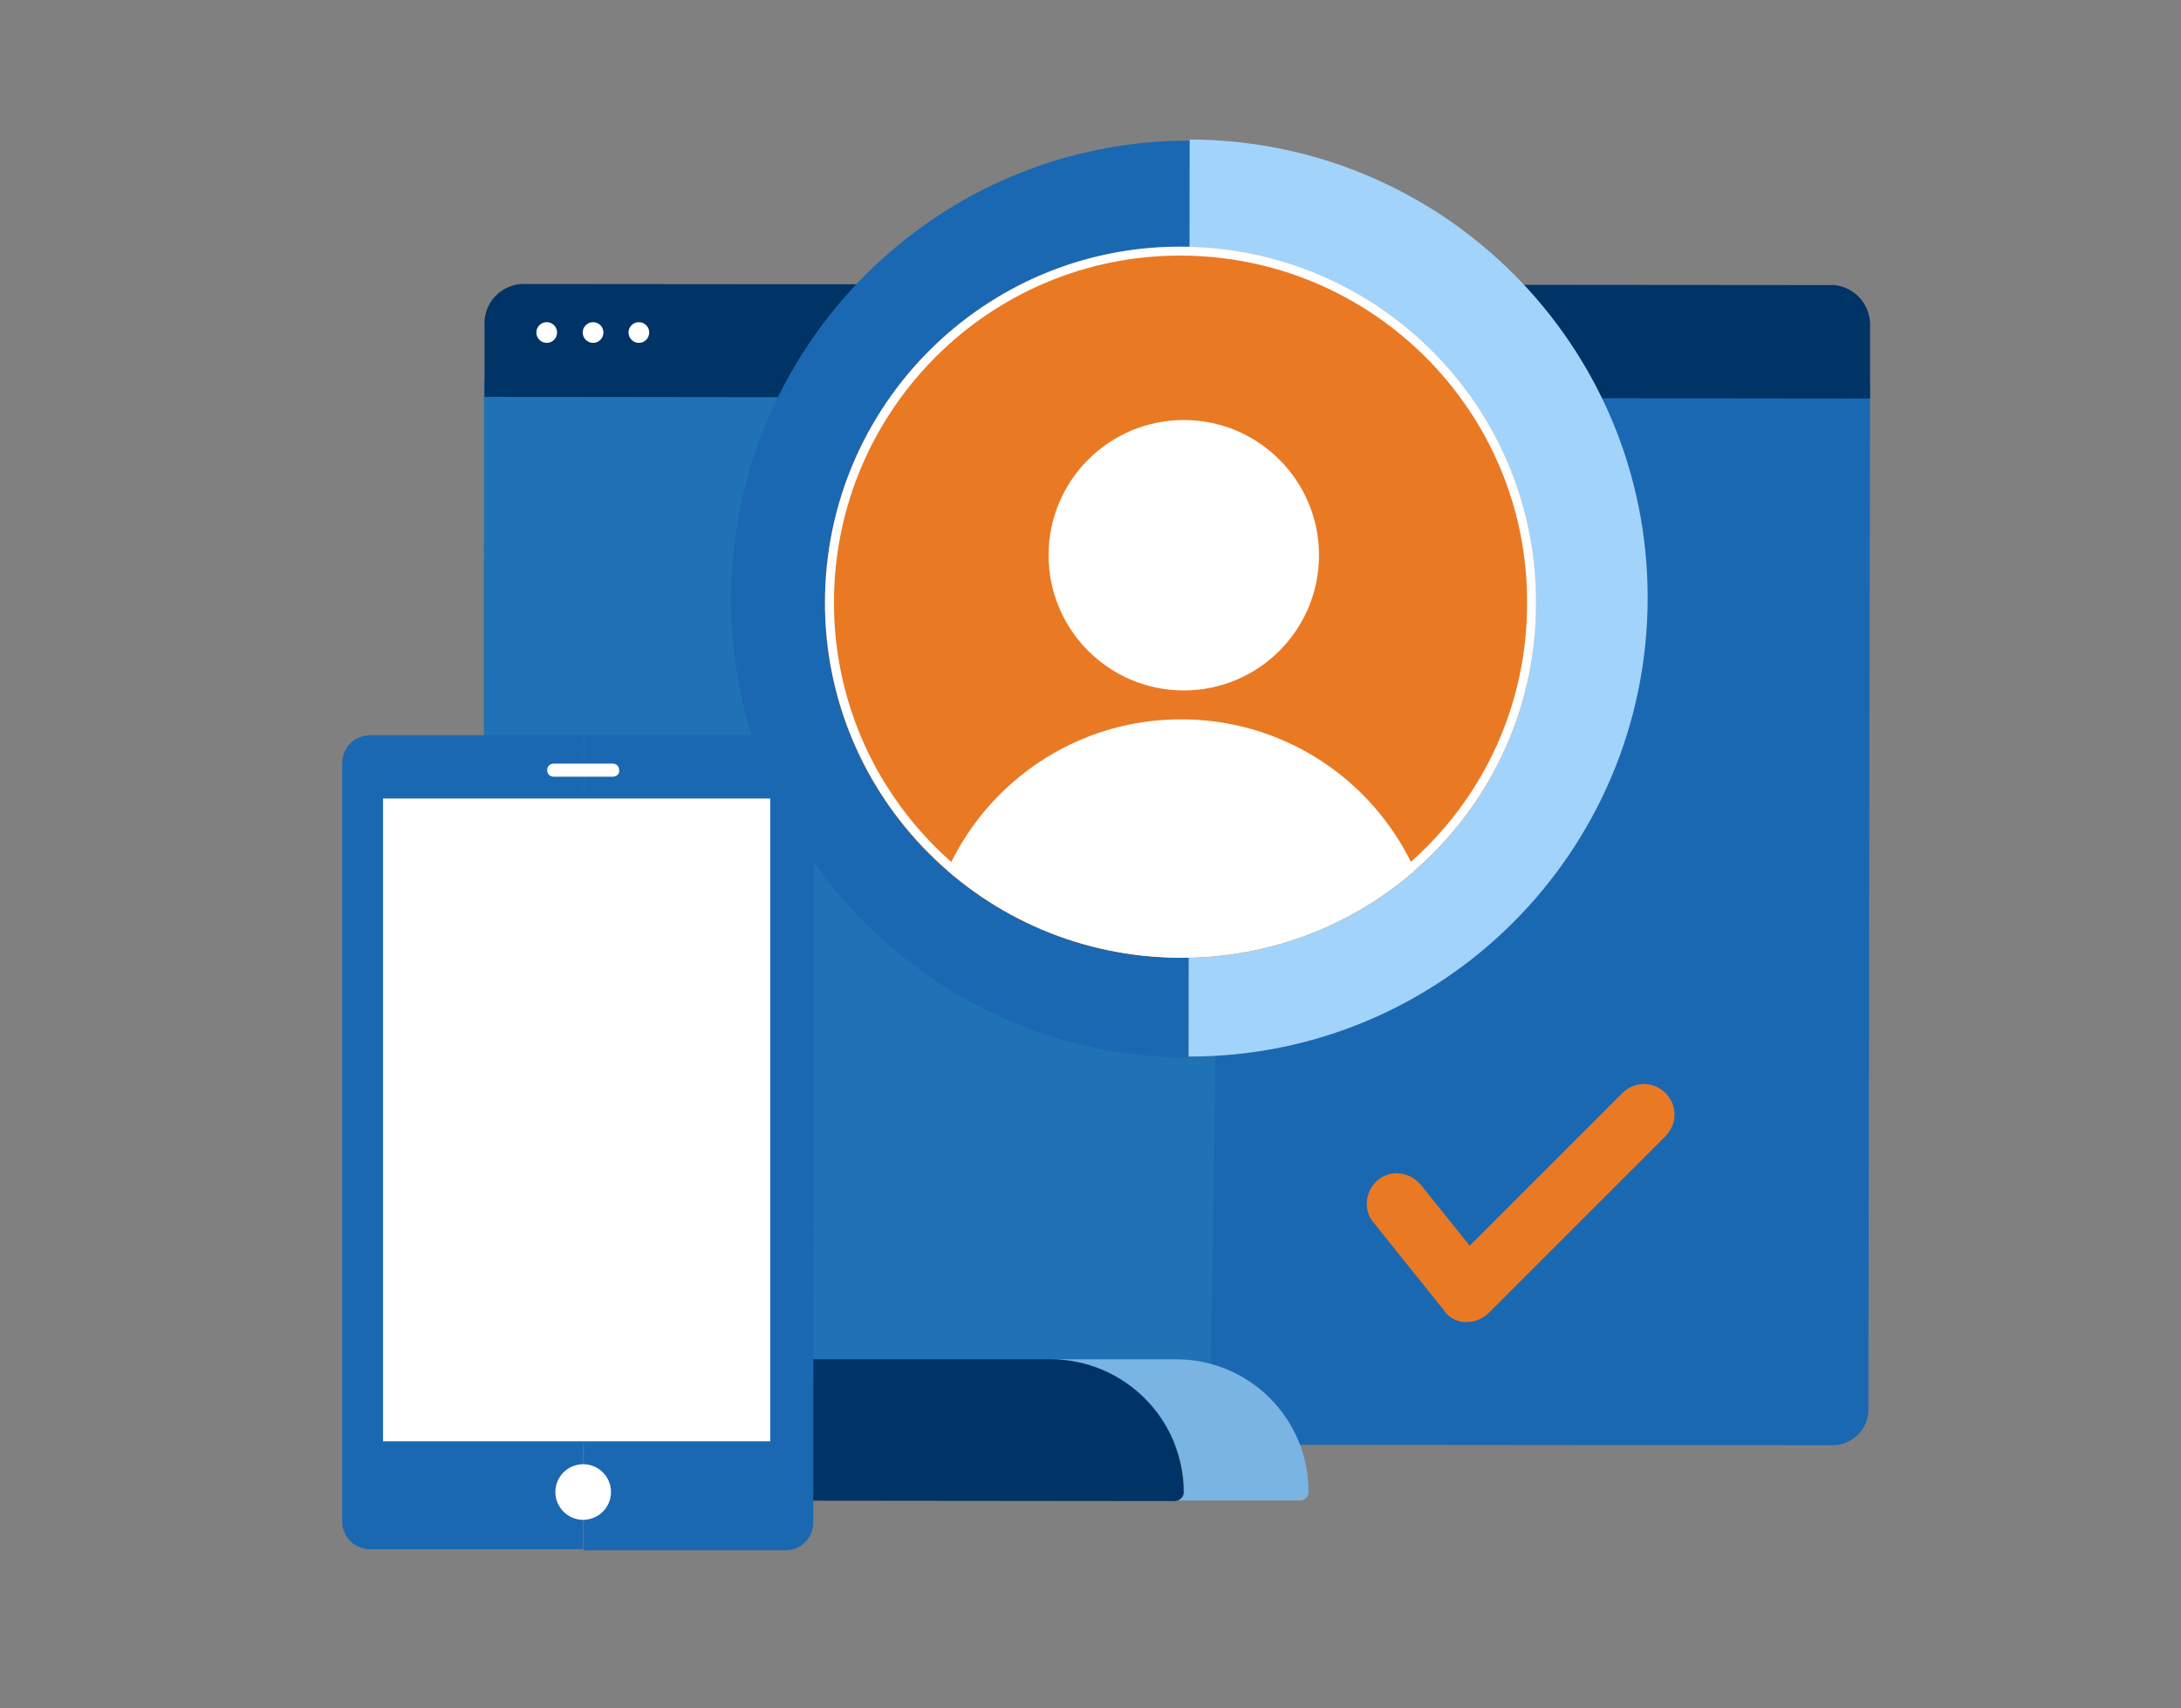 <?xml version="1.0" encoding="utf-8"?>
<!-- Generator: Adobe Illustrator 23.0.3, SVG Export Plug-In . SVG Version: 6.00 Build 0)  -->
<svg version="1.1" id="Layer_1" xmlns="http://www.w3.org/2000/svg" xmlns:xlink="http://www.w3.org/1999/xlink" x="0px" y="0px"
	 viewBox="0 0 400 313.3" style="enable-background:new 0 0 400 313.3;" xml:space="preserve">
<rect x="0" y="0" width="400" height="313.3" fill="#808080" stroke="none"/>
<style type="text/css">
	.st0{clip-path:url(#SVGID_2_);}
	.st1{fill:#1B68B2;}
	.st2{fill:#1F72B5;}
	.st3{fill:#003366;}
	.st4{fill:#FFFFFF;}
	.st5{fill:#7AB4E2;}
	.st6{fill:#EA7923;}
	.st7{fill:#A2D3FA;}
	.st8{clip-path:url(#SVGID_4_);}
	.st9{clip-path:url(#SVGID_6_);fill:none;stroke:#FFFFFF;stroke-width:3.281;stroke-miterlimit:10;}
</style>
<g>
	<g>
		<defs>
			<rect id="SVGID_1_" x="46" y="5" width="305" height="305"/>
		</defs>
		<clipPath id="SVGID_2_">
			<use xlink:href="#SVGID_1_"  style="overflow:visible;"/>
		</clipPath>
		<g class="st0">
			<g id="browser-device-person">
				<g id="Group_7298" transform="translate(8.156 13.89)">
					<g id="Group_2733">
						<g id="Group_2729" transform="translate(6.814)">
							<g id="Group_2728">
								<g id="Group_2727">
									<g id="Group_2726">
										<g id="Group_2725">
											<path id="Path_976" class="st1" d="M203.5,251.1l117.6,0.1c3.6,0,6.6-2.9,6.6-6.5L328,56.1L199.7,56"/>
											<path id="Path_977" class="st2" d="M209.8,55.8l-136-0.1l-0.1,188.7c0,3.6,2.9,6.6,6.5,6.6l126.7,0.1"/>
											<path id="Path_978" class="st3" d="M328,52.7v-6.4c0.3-4-2.6-7.5-6.5-7.9l-241-0.2c-4,0.4-6.9,3.8-6.6,7.8v12.9L328,59.2
												V52.7z"/>
										</g>
										<circle id="Ellipse_246" class="st4" cx="85.3" cy="47.1" r="1.9"/>
										<circle id="Ellipse_247" class="st4" cx="93.8" cy="47.1" r="1.9"/>
										<circle id="Ellipse_248" class="st4" cx="102.2" cy="47.1" r="1.9"/>
									</g>
								</g>
							</g>
						</g>
						<g id="Group_2730" transform="translate(13.821 51.734)">
							<path id="Path_979" class="st5" d="M193.6,183.7h-22.8c13.4,0,24.3,10.9,24.4,24.4c0,0.8-0.7,1.5-1.5,1.5h22.8
								c0.8,0,1.5-0.7,1.5-1.5c0.1-13.4-10.7-24.3-24.1-24.4C193.8,183.7,193.7,183.7,193.6,183.7z"/>
							<path id="Path_980" class="st3" d="M195.1,208.1c0-13.4-10.9-24.3-24.4-24.4h-53c-13.4,0-24.3,10.9-24.4,24.4
								c0,0.8,0.7,1.5,1.5,1.5l98.7,0.1C194.5,209.6,195.1,208.9,195.1,208.1z"/>
						</g>
						<g id="Group_2732" transform="translate(0 21.674)">
							<g id="Group_2731">
								<path id="Path_981" class="st1" d="M59.7,99.3c-2.8,0-5,2.2-5.1,5v139.2c0,2.8,2.2,5,5,5.1h39.2l0.1-149.3H59.7z"/>
								<path id="Path_982" class="st1" d="M141,243.7l0.1-130.9v-8.4c0-2.8-2.2-5-5-5.1H99l-0.1,149.5h37.2
									C138.8,248.7,141,246.5,141,243.7L141,243.7z"/>
							</g>
							<rect id="Rectangle_1534" x="62.1" y="110.9" class="st4" width="71" height="117.9"/>
							<path id="Path_983" class="st4" d="M104.2,106.9H93.4c-0.7,0-1.2-0.5-1.2-1.2l0,0l0,0c0-0.7,0.5-1.2,1.2-1.2l0,0h10.8
								c0.7,0,1.2,0.5,1.2,1.2l0,0l0,0C105.5,106.4,104.9,106.9,104.2,106.9L104.2,106.9z"/>
							<circle id="Ellipse_249" class="st4" cx="98.8" cy="238.1" r="5.1"/>
						</g>
					</g>
					<path id="Path_984" class="st6" d="M260.4,228.6c-1.5-0.1-2.9-0.9-3.7-2.1l-12.9-16.1c-2-2.3-1.6-5.8,0.7-7.8s5.8-1.6,7.8,0.7
						l0.1,0.1l9,11.2l28-28c2.2-2.2,5.7-2.2,7.9,0c2.2,2.2,2.2,5.7,0,7.9l-32.4,32.4c-1.1,1.1-2.6,1.7-4.2,1.7
						C260.6,228.6,260.6,228.6,260.4,228.6z"/>
				</g>
				<g id="Group_7305" transform="translate(-5.123 -2.08)">
					<g id="Group_2871" transform="translate(28.21 7.47)">
						<g id="Group_2866">
							<g id="Group_2865">
								<g id="Group_2864">
									<path id="Path_1082" class="st1" d="M195,188.6c-46.5-0.1-84.1-37.8-84-84.2c0.1-46.5,37.8-84.1,84.2-84"/>
									<path id="Path_1083" class="st7" d="M195.1,20.2c46.5,0.1,84.1,37.8,84,84.2c-0.1,46.5-37.8,84.1-84.2,84"/>
								</g>
							</g>
						</g>
						<g id="Group_2870">
							<path id="Path_1084" class="st6" d="M193.3,170.3c-36-0.1-65.2-29.3-65.1-65.3c0.1-36,29.3-65.2,65.3-65.1
								s65.2,29.3,65.1,65.3c0.1,35.9-28.9,65-64.8,65.1C193.6,170.3,193.5,170.3,193.3,170.3z"/>
							<g id="Group_2869" transform="translate(4.523 5.149)">
								<g id="Group_2868">
									<g>
										<defs>
											<path id="SVGID_3_" d="M188.8,165.1c-36-0.1-65.2-29.3-65.1-65.3S153,34.6,189,34.7S254.2,64,254.1,100
												c0.1,35.9-28.9,65-64.8,65.1C189.1,165.1,189,165.1,188.8,165.1z"/>
										</defs>
										<clipPath id="SVGID_4_">
											<use xlink:href="#SVGID_3_"  style="overflow:visible;"/>
										</clipPath>
										<g id="Group_2867" class="st8">
											<circle id="Ellipse_267" class="st4" cx="189.5" cy="91.3" r="24.8"/>
											<path id="Path_1085" class="st4" d="M142,168.4c0-25.9,21-47,47-47s47,21,47,47"/>
										</g>
									</g>
									<g>
										<defs>
											<path id="SVGID_5_" d="M188.8,165.1c-36-0.1-65.2-29.3-65.1-65.3S153,34.6,189,34.7S254.2,64,254.1,100
												c0.1,35.9-28.9,65-64.8,65.1C189.1,165.1,189,165.1,188.8,165.1z"/>
										</defs>
										<clipPath id="SVGID_6_">
											<use xlink:href="#SVGID_5_"  style="overflow:visible;"/>
										</clipPath>
										<path id="Path_1087" class="st9" d="M188.8,165.1c-36-0.1-65.2-29.3-65.1-65.3S153,34.6,189,34.7S254.2,64,254.1,100
											c0.1,35.9-28.9,65-64.8,65.1C189.1,165.1,189,165.1,188.8,165.1z"/>
									</g>
								</g>
							</g>
						</g>
					</g>
				</g>
			</g>
		</g>
	</g>
</g>
</svg>
